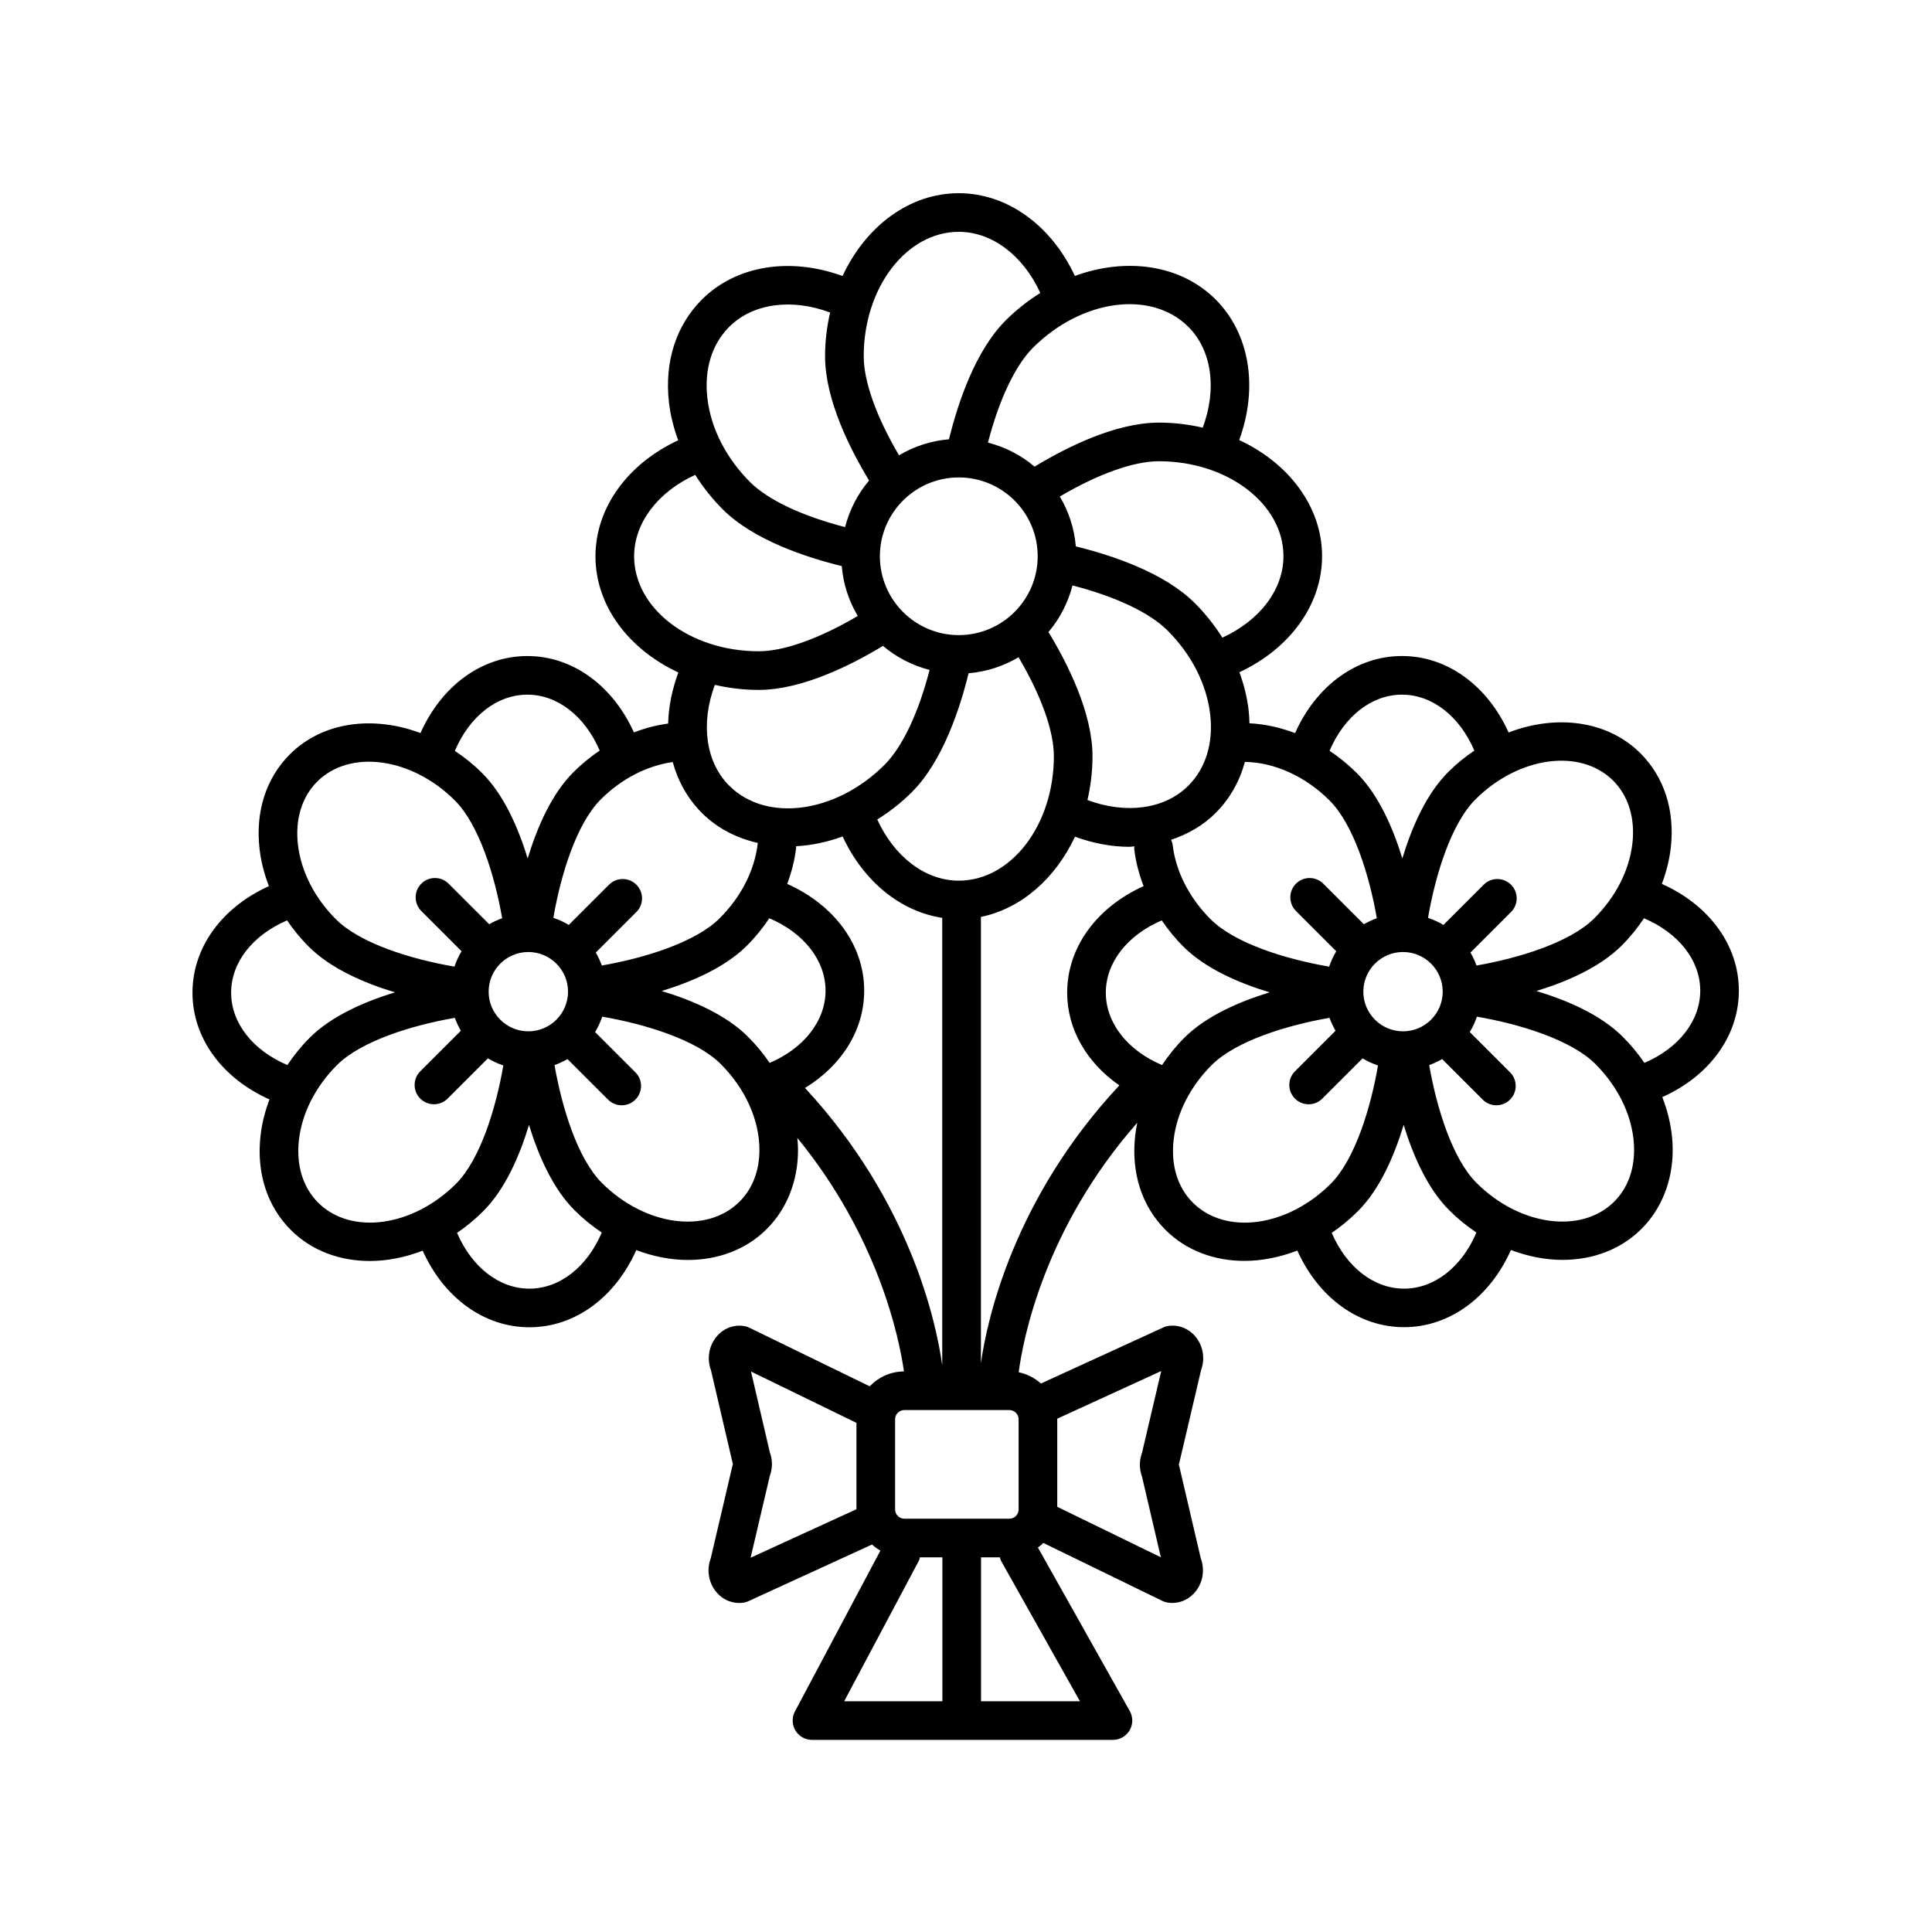 <?xml version="1.0" encoding="utf-8"?>
<svg xmlns="http://www.w3.org/2000/svg" width="1200pt" height="1200pt" version="1.1" viewBox="0 0 1200 1200">
 <path d="m1032.2 549c2.762-7.32 4.68-14.844 5.555-22.441 2.629-23.062-4.055-43.883-18.828-58.656-20.473-20.461-52.273-24.324-81.91-12.949-13.152-29.172-38.125-47.496-66.227-47.496-28.234 0-53.27 18.48-66.383 47.879-9.289-3.504-18.863-5.641-28.344-6.086-0.07-2.688-0.215-5.398-0.527-8.16-0.91-7.969-2.902-15.863-5.734-23.566 31.402-14.617 51.359-42 51.359-72.035 0-30.91-20.785-57.875-51.469-72.168 11.891-32.543 6.637-66.035-14.629-87.289-21.875-21.863-55.656-26.242-87.457-14.652-14.605-31.398-42.027-51.379-72.086-51.379-30.926 0-57.91 20.773-72.203 51.434-32.555-11.867-66.07-6.637-87.359 14.617-16.055 16.055-23.328 38.734-20.461 63.84 0.91 7.969 2.902 15.875 5.734 23.578-31.402 14.605-51.371 41.988-51.371 72.035 0 30.91 20.785 57.887 51.469 72.168-3.887 10.645-6.098 21.359-6.324 31.738-7.199 0.984-14.328 2.832-21.266 5.508-13.164-29.148-38.113-47.449-66.203-47.449-28.223 0-53.258 18.469-66.371 47.844-29.41-11.027-60.852-7.066-81.145 13.223-14.773 14.762-21.457 35.594-18.816 58.656 0.898 7.859 2.902 15.648 5.82 23.207-29.172 13.164-47.473 38.09-47.473 66.168 0 28.199 18.457 53.207 47.832 66.312-2.762 7.32-4.691 14.844-5.555 22.441-2.629 23.074 4.055 43.895 18.828 58.656 12.961 12.949 30.457 19.246 49.066 19.246 10.789 0 21.938-2.231 32.809-6.406 13.152 29.23 38.125 47.578 66.266 47.578 28.246 0 53.293-18.504 66.395-47.93 10.633 3.984 21.504 6.121 32.039 6.121 18.613 0 36.109-6.312 49.055-19.262 12.504-12.48 19.379-29.902 19.379-49.078 0-2.484-0.191-4.969-0.422-7.465 50.293 61.523 63.227 124 66.227 145.03-8.375 0.059-15.898 3.613-21.277 9.254l-74.734-36.395c-1.141-0.551-2.352-0.91-3.613-1.094-6.731-0.926-13.223 1.836-17.41 7.43-4.309 5.746-5.352 13.332-2.832 20.09l13.332 57.156c0.086 0.359 0.191 0.73 0.301 1.078-0.121 0.359-0.215 0.719-0.301 1.078l-13.5 57.539c-2.484 6.66-1.5 14.148 2.664 19.871 3.648 4.992 9.156 7.824 15.047 7.824 0.684 0 1.355-0.035 2.039-0.109 1.273-0.145 2.508-0.492 3.672-1.02l76.766-35.184c1.586 1.465 3.336 2.711 5.207 3.805l-53.09 99.898c-1.98 3.731-1.859 8.207 0.312 11.809 2.172 3.625 6.07 5.82 10.285 5.82h186.94c4.262 0 8.207-2.258 10.355-5.941 2.148-3.684 2.195-8.23 0.098-11.941l-57.059-101.57c1.176-0.887 2.352-1.789 3.383-2.844l73.906 35.988c1.141 0.551 2.352 0.91 3.602 1.094 0.852 0.121 1.715 0.18 2.555 0.18 5.773 0 11.195-2.734 14.855-7.609 4.32-5.746 5.363-13.332 2.844-20.102l-13.332-57.145c-0.086-0.359-0.191-0.73-0.301-1.078 0.121-0.359 0.215-0.719 0.301-1.078l13.5-57.539c2.484-6.66 1.5-14.16-2.676-19.883-4.055-5.578-10.477-8.398-17.074-7.715-1.273 0.145-2.508 0.492-3.672 1.02l-76.008 34.836c-3.875-3.434-8.566-5.941-13.836-6.996 2.723-20.543 15.863-89.293 73.656-154.99-0.539 2.629-0.973 5.269-1.285 7.906-2.629 23.074 4.055 43.895 18.828 58.656 12.961 12.949 30.457 19.262 49.066 19.246 10.789 0 21.938-2.231 32.809-6.406 13.152 29.23 38.125 47.578 66.266 47.578 28.246 0 53.293-18.504 66.395-47.914 10.633 3.984 21.504 6.121 32.039 6.121 18.613 0 36.109-6.312 49.066-19.262 12.504-12.48 19.379-29.902 19.379-49.078 0-10.992-2.316-22.078-6.445-32.762 29.207-13.074 47.543-38.023 47.543-66.125 0-28.188-18.457-53.195-47.832-66.312zm-30.238-64.129c9.492 9.492 13.738 23.316 11.953 38.965-1.906 16.668-10.297 33.191-23.652 46.523-15.035 15.023-46.836 24.77-73.188 29.34-1.008-2.82-2.269-5.484-3.742-8.039l25.199-25.188c4.691-4.68 4.691-12.277 0-16.969s-12.289-4.691-16.98 0l-25.02 24.996c-3-1.824-6.203-3.266-9.562-4.414 4.547-26.461 14.305-58.414 29.426-73.523 26.812-26.773 65.211-32.02 85.566-11.691zm-698.46 131.08c0-13.586 11.062-24.637 24.66-24.637s24.648 11.051 24.648 24.637c0 13.57-11.051 24.625-24.648 24.625-13.598-0.004-24.66-11.055-24.66-24.625zm160.46-28.621c5.269-5.269 9.863-10.992 13.883-16.98 21.406 9.109 34.906 26.113 34.906 44.965 0 18.793-13.414 35.746-34.691 44.879-3.91-5.734-8.398-11.195-13.477-16.262-13.621-13.609-34.355-22.57-53.594-28.402 19.047-5.82 39.508-14.746 52.973-28.199zm72.801 27.984c0-28.188-18.457-53.195-47.832-66.312 2.762-7.32 4.68-14.855 5.555-22.441 0.035-0.324-0.098-0.613-0.086-0.938 9.59-0.527 19.355-2.555 28.98-6.059 12.926 27.816 35.867 46.57 61.859 50.531v277.96c-3.672-26.473-19.68-101.53-85.234-172.29 22.828-13.988 36.758-36.008 36.758-60.453zm9.746-269.81c0-27 21.984-48.961 49.008-48.961 27.023 0 49.008 21.961 49.008 48.961s-21.984 48.973-49.008 48.973c-27.023 0-49.008-21.973-49.008-48.973zm178.66 46.105c14.977 14.965 24.383 33.516 26.52 52.234 2.016 17.711-2.797 33.383-13.586 44.16-14.664 14.664-38.734 17.844-62.664 8.914 1.992-8.676 3.133-17.773 3.133-27.203 0-26.914-15.445-57.551-27.348-77.148 7.008-8.27 12.145-18.133 14.93-28.934 26.758 6.902 47.902 16.875 59.016 27.977zm100.66 105.6c15.023 15.012 24.781 46.812 29.34 73.117-2.82 1.008-5.496 2.269-8.039 3.742l-25.199-25.188c-4.691-4.691-12.289-4.691-16.98 0-4.68 4.691-4.68 12.289 0 16.969l25.02 24.996c-1.824 2.988-3.266 6.191-4.414 9.551-26.531-4.547-58.465-14.293-73.598-29.41-13.344-13.332-21.742-29.855-23.652-46.523-0.121-1.031-0.562-1.922-0.926-2.844 10.402-3.481 19.922-8.891 27.684-16.668 8.797-8.797 14.855-19.621 18.156-31.703 18.203 0.191 37.547 8.914 52.609 23.961zm-224.22-79.043c11.27-0.938 21.793-4.453 31.031-9.949 14.027 23.785 21.938 45.781 21.938 61.488 0 42.625-26.496 77.293-59.051 77.293-20.762 0-40.02-14.773-50.641-37.992 7.535-4.727 14.797-10.32 21.48-16.992 19.031-19.008 29.797-51.562 35.242-73.848zm7.644 151.34c25.031-5.113 46.285-23.855 58.43-49.824 11.352 4.141 22.801 6.289 33.828 6.289 1.055 0 2.051-0.238 3.098-0.277-0.012 0.504-0.191 0.973-0.133 1.488 0.898 7.859 2.902 15.648 5.832 23.207-29.172 13.164-47.473 38.09-47.473 66.168 0 22.848 12.203 43.547 32.41 57.59-65.641 70.344-82.105 145.25-85.98 172.49v-277.13zm126.38 75.047c-5.269 5.269-9.863 10.992-13.883 16.98-21.406-9.098-34.906-26.102-34.906-44.965 0-18.805 13.441-35.773 34.738-44.891 3.91 5.734 8.352 11.219 13.43 16.285 13.621 13.609 34.344 22.586 53.594 28.402-19.027 5.82-39.512 14.75-52.973 28.188zm111.15-28.605c0-13.586 11.051-24.637 24.648-24.637s24.66 11.051 24.66 24.637c0 13.57-11.062 24.625-24.66 24.625-13.594-0.004-24.648-11.055-24.648-24.625zm24.016-184.48c18.828 0 35.809 13.43 44.941 34.727-5.699 3.863-11.184 8.293-16.297 13.402-13.621 13.609-22.598 34.355-28.43 53.594-5.82-19.031-14.762-39.504-28.223-52.957-5.269-5.269-10.98-9.91-16.98-13.922 9.129-21.367 26.121-34.844 44.988-34.844zm-73.621-85.969c0 20.711-14.746 39.949-37.945 50.555-4.801-7.609-10.488-14.832-17.102-21.434-19.043-19.031-51.637-29.785-73.922-35.242-0.938-11.258-4.453-21.758-9.938-30.984 23.809-14.016 45.816-21.91 61.535-21.91 42.668 0.012 77.371 26.484 77.371 59.016zm-59.066-142.49c14.664 14.664 17.844 38.711 8.93 62.617-8.676-1.992-17.785-3.133-27.227-3.133-26.941 0-57.602 15.434-77.219 27.336-8.281-6.996-18.145-12.145-28.957-14.914 6.91-26.711 16.895-47.844 27.996-58.957 30.18-30.156 73.461-35.953 96.477-12.949zm-142.58-59.016c20.734 0 39.996 14.762 50.617 37.957-7.535 4.727-14.785 10.355-21.469 17.027-19.043 19.031-29.797 51.602-35.242 73.871-11.27 0.938-21.793 4.453-31.031 9.949-14.027-23.797-21.938-45.793-21.938-61.5 0-42.625 26.496-77.305 59.062-77.305zm-142.6 59.016c14.664-14.652 38.734-17.832 62.664-8.914-1.992 8.676-3.133 17.762-3.133 27.203 0 26.902 15.445 57.551 27.348 77.16-7.008 8.27-12.145 18.121-14.93 28.934-26.762-6.91-47.902-16.883-59.016-27.984-14.977-14.965-24.383-33.504-26.52-52.234-2.023-17.703 2.801-33.387 13.586-44.164zm-59.062 142.49c0-20.711 14.746-39.949 37.945-50.555 4.801 7.609 10.488 14.82 17.09 21.422 19.043 19.031 51.637 29.785 73.922 35.242 0.938 11.258 4.453 21.758 9.938 30.984-23.809 14.027-45.828 21.926-61.523 21.926-42.668-0.004-77.371-26.477-77.371-59.02zm77.363 83.016c26.914 0 57.574-15.445 77.195-27.336 8.281 7.008 18.145 12.145 28.957 14.93-6.91 26.723-16.883 47.844-27.996 58.945-30.168 30.156-73.441 35.965-96.469 12.938-14.664-14.652-17.832-38.699-8.93-62.605 8.691 1.988 17.797 3.129 27.242 3.129zm-35.266 76.441c9.648 9.637 21.684 15.637 34.766 18.625-0.012 0.098-0.07 0.156-0.086 0.254-1.895 16.668-10.297 33.18-23.641 46.512-15.047 15.035-46.848 24.781-73.199 29.352-1.008-2.82-2.269-5.484-3.742-8.039l25.199-25.188c4.691-4.691 4.691-12.277 0-16.969-4.691-4.691-12.289-4.691-16.98 0l-25.008 24.996c-3-1.824-6.203-3.277-9.574-4.414 4.547-26.473 14.305-58.414 29.426-73.523 12.84-12.84 28.656-20.941 44.711-23.242 3.297 12.016 9.355 22.875 18.129 31.637zm-108.42-73.488c18.816 0 35.797 13.43 44.93 34.715-5.734 3.91-11.23 8.352-16.297 13.414-13.621 13.609-22.598 34.355-28.43 53.594-5.832-19.031-14.762-39.504-28.223-52.957-5.316-5.316-11.051-9.887-17.004-13.859 9.121-21.406 26.137-34.906 45.023-34.906zm-130.55 54.035c20.352-20.316 58.738-15.121 85.559 11.711 15.012 15 24.781 46.801 29.352 73.105-2.82 1.008-5.496 2.269-8.051 3.742l-25.199-25.188c-4.691-4.691-12.289-4.691-16.98 0-4.68 4.691-4.68 12.277 0 16.969l25.008 24.996c-1.824 2.988-3.266 6.191-4.414 9.551-26.531-4.535-58.465-14.281-73.598-29.398-13.344-13.332-21.742-29.855-23.641-46.523-1.766-15.648 2.484-29.484 11.965-38.965zm-53.438 131.06c0-18.805 13.441-35.773 34.754-44.891 3.91 5.734 8.352 11.219 13.43 16.285 13.621 13.609 34.344 22.586 53.594 28.402-19.008 5.82-39.504 14.734-52.957 28.176-5.269 5.269-9.863 10.992-13.883 16.98-21.426-9.082-34.938-26.086-34.938-44.953zm54.059 130.43c-9.492-9.469-13.727-23.305-11.941-38.941 1.906-16.68 10.297-33.203 23.641-46.523 15.035-15.023 46.922-24.781 73.188-29.328 1.008 2.809 2.258 5.473 3.742 8.016l-25.199 25.176c-4.691 4.68-4.691 12.277 0 16.969 2.34 2.34 5.426 3.516 8.496 3.516 3.07 0 6.144-1.176 8.484-3.516l25.02-24.996c3 1.824 6.203 3.266 9.574 4.414-4.535 26.438-14.305 58.43-29.426 73.535-26.836 26.789-65.223 32.02-85.578 11.68zm131.18 53.41c-18.805 0-35.773-13.402-44.914-34.656 5.688-3.863 11.16-8.352 16.273-13.465 13.621-13.609 22.598-34.367 28.414-53.594 5.832 19.031 14.762 39.492 28.223 52.957 5.316 5.316 11.027 9.938 16.98 13.895-9.109 21.391-26.102 34.863-44.977 34.863zm130.54-54.035c-20.363 20.328-58.738 15.121-85.559-11.688-15.035-15.023-24.781-46.812-29.352-73.129 2.82-1.008 5.484-2.269 8.039-3.742l25.211 25.188c2.34 2.34 5.41 3.516 8.484 3.516 3.07 0 6.144-1.176 8.496-3.516 4.68-4.691 4.68-12.289 0-16.969l-25.02-24.996c1.824-2.988 3.266-6.191 4.414-9.551 26.484 4.535 58.488 14.293 73.609 29.398 15.277 15.266 24.035 34.727 24.035 53.363-0.012 12.961-4.285 24.051-12.359 32.125zm96.621 135.19c0-3.168 2.578-5.746 5.746-5.746h65.23c3.168 0 5.746 2.578 5.746 5.746v55.992c0 3.168-2.578 5.746-5.746 5.746h-65.23c-3.168 0-5.746-2.578-5.746-5.746zm-77.832 20.367-11.676-50.062 65.508 31.906v53.641l-65.746 30.121 11.914-50.734c1.777-4.781 1.777-10.074 0-14.871zm92.652 67.379c0.348-0.648 0.383-1.344 0.602-2.016h13.957v89.41h-61.008zm38.559 87.406v-89.41h11.746c0.238 0.758 0.324 1.535 0.73 2.258l48.973 87.156zm99.996-139.52 11.688 50.062-64.344-31.344v-54.348c0-0.133-0.035-0.254-0.035-0.371l64.621-29.617-11.914 50.734c-1.793 4.793-1.793 10.082-0.016 14.883zm31.57-170.2c-9.492-9.469-13.727-23.305-11.941-38.941 1.906-16.68 10.297-33.203 23.641-46.523 15.035-15.023 46.922-24.781 73.188-29.328 1.008 2.809 2.258 5.473 3.742 8.016l-25.199 25.188c-4.691 4.691-4.691 12.277 0 16.969 2.34 2.34 5.426 3.516 8.496 3.516s6.144-1.176 8.484-3.516l25.008-24.996c3 1.824 6.203 3.266 9.574 4.414-4.535 26.438-14.305 58.43-29.41 73.535-26.828 26.789-65.219 32.031-85.582 11.668zm131.17 53.41c-18.805 0-35.773-13.402-44.914-34.656 5.688-3.863 11.16-8.352 16.273-13.465 13.621-13.609 22.598-34.367 28.414-53.605 5.832 19.031 14.762 39.504 28.223 52.969 5.316 5.316 11.027 9.938 16.98 13.895-9.109 21.391-26.113 34.863-44.977 34.863zm130.54-54.035c-20.363 20.316-58.766 15.109-85.559-11.688-15.035-15.023-24.781-46.812-29.352-73.129 2.82-1.008 5.484-2.258 8.039-3.742l25.199 25.188c2.34 2.34 5.41 3.516 8.484 3.516 3.07 0 6.144-1.176 8.496-3.516 4.68-4.691 4.68-12.277 0-16.969l-25.008-24.996c1.824-2.988 3.266-6.191 4.414-9.551 26.484 4.535 58.477 14.293 73.609 29.398 15.277 15.266 24.035 34.727 24.035 53.363-0.012 12.961-4.281 24.051-12.359 32.125zm18.746-86.184c-3.91-5.734-8.398-11.195-13.477-16.262-13.609-13.609-34.355-22.57-53.594-28.391 19.031-5.82 39.492-14.746 52.957-28.199 5.269-5.269 9.863-10.992 13.883-16.98 21.406 9.109 34.922 26.113 34.922 44.965 0 18.781-13.414 35.746-34.691 44.867z"/>
</svg>